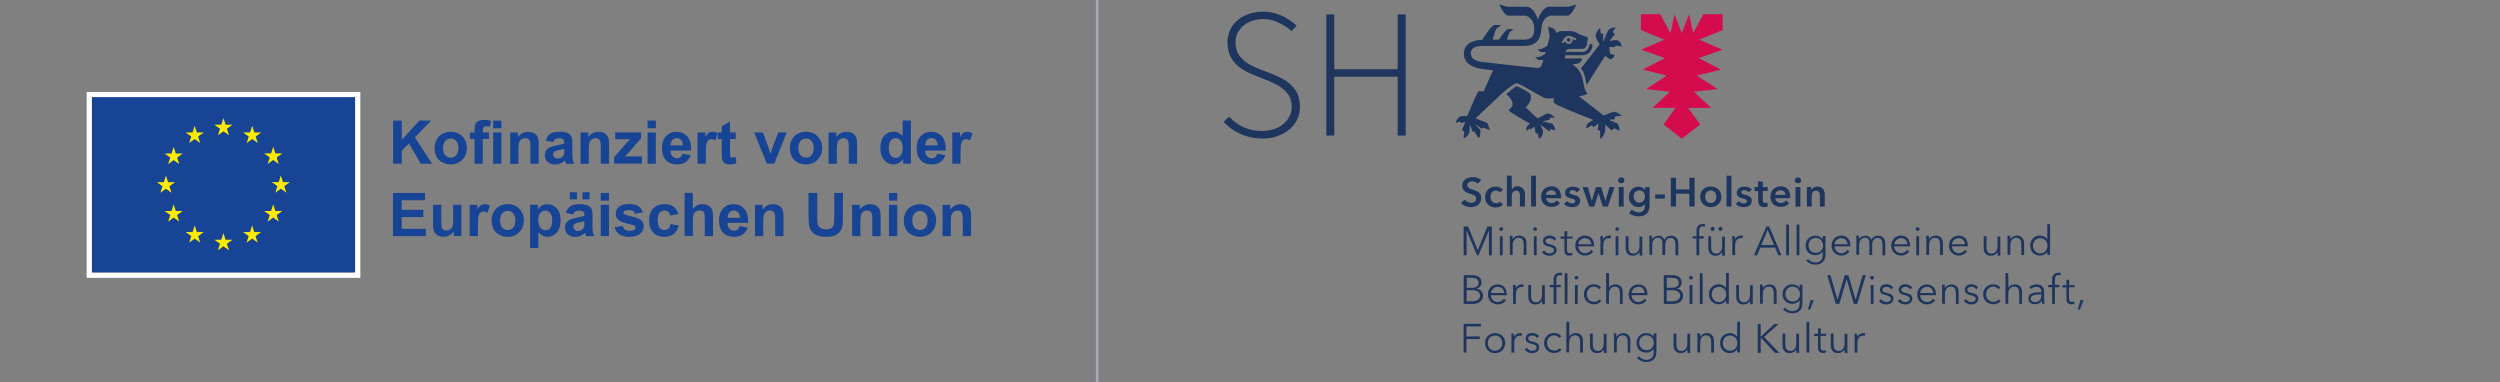 <?xml version="1.0" encoding="utf-8"?>
<!-- Generator: Adobe Illustrator 27.3.1, SVG Export Plug-In . SVG Version: 6.00 Build 0)  -->
<svg version="1.1" id="Ebene_2_00000122699846761348669080000010402815223952956347_"
	 xmlns="http://www.w3.org/2000/svg" xmlns:xlink="http://www.w3.org/1999/xlink" x="0px" y="0px" viewBox="0 0 499.44 76.41"
	 style="enable-background:new 0 0 499.44 76.41;" xml:space="preserve">
<rect x="0" y="0" width="499.44" height="76.41" fill="#808080" stroke="none"/>
<style type="text/css">
	.st0{fill:#FFFFFF;}
	.st1{fill:#174494;}
	.st2{fill:#FFEB00;}
	.st3{fill:none;stroke:#A5ADB6;stroke-width:0.5;stroke-miterlimit:10;}
	.st4{fill:#1E355E;}
	.st5{fill:#D40C4D;}
</style>
<g>
	<polygon class="st0" points="17.31,55.51 71.99,55.51 71.99,18.38 17.31,18.38 17.31,55.51 	"/>
	<polygon class="st1" points="18.36,54.45 70.94,54.45 70.94,19.4 18.36,19.4 18.36,54.45 	"/>
	<polyline class="st2" points="43.53,27.03 44.64,26.22 45.75,27.03 45.32,25.72 46.45,24.91 45.06,24.91 44.64,23.59 44.21,24.91 
		42.82,24.91 43.95,25.72 43.53,27.03 	"/>
	<polyline class="st2" points="37.78,28.57 38.89,27.77 40,28.57 39.58,27.27 40.71,26.46 39.32,26.46 38.89,25.13 38.47,26.46 
		37.08,26.46 38.21,27.27 37.78,28.57 	"/>
	<polyline class="st2" points="34.69,29.34 34.27,30.67 32.88,30.67 34.01,31.48 33.58,32.79 34.69,31.98 35.8,32.79 35.38,31.48 
		36.51,30.67 35.12,30.67 34.69,29.34 	"/>
	<polyline class="st2" points="33.15,37.71 34.26,38.52 33.84,37.21 34.97,36.4 33.58,36.4 33.15,35.07 32.73,36.4 31.34,36.4 
		32.47,37.21 32.04,38.52 33.15,37.71 	"/>
	<polyline class="st2" points="35.12,42.15 34.69,40.83 34.27,42.15 32.88,42.15 34.01,42.96 33.58,44.27 34.69,43.46 35.8,44.27 
		35.38,42.96 36.51,42.15 35.12,42.15 	"/>
	<polyline class="st2" points="39.33,46.36 38.9,45.04 38.48,46.36 37.09,46.36 38.21,47.17 37.79,48.48 38.9,47.67 40.01,48.48 
		39.59,47.17 40.72,46.36 39.33,46.36 	"/>
	<polyline class="st2" points="45.06,47.89 44.64,46.56 44.21,47.89 42.82,47.89 43.95,48.7 43.53,50.01 44.64,49.2 45.75,50.01 
		45.32,48.7 46.45,47.89 45.06,47.89 	"/>
	<polyline class="st2" points="50.8,46.36 50.37,45.04 49.95,46.36 48.56,46.36 49.68,47.17 49.26,48.48 50.37,47.67 51.48,48.48 
		51.06,47.17 52.18,46.36 50.8,46.36 	"/>
	<polyline class="st2" points="55.01,42.15 54.58,40.83 54.15,42.15 52.77,42.15 53.89,42.96 53.47,44.27 54.58,43.46 55.69,44.27 
		55.27,42.96 56.39,42.15 55.01,42.15 	"/>
	<polyline class="st2" points="57.92,36.38 56.53,36.38 56.1,35.06 55.68,36.39 54.29,36.38 55.42,37.19 55,38.5 56.1,37.69 
		57.21,38.5 56.79,37.19 57.92,36.38 	"/>
	<polyline class="st2" points="53.47,32.77 54.58,31.96 55.69,32.77 55.27,31.46 56.39,30.65 55.01,30.65 54.58,29.32 54.15,30.65 
		52.77,30.65 53.89,31.46 53.47,32.77 	"/>
	<polyline class="st2" points="50.39,25.13 49.96,26.46 48.57,26.46 49.7,27.27 49.28,28.58 50.39,27.77 51.5,28.58 51.08,27.27 
		52.2,26.46 50.81,26.46 50.39,25.13 	"/>
	<polygon class="st1" points="78.53,32.71 78.53,24.09 80.27,24.09 80.27,27.92 83.79,24.09 86.14,24.09 82.89,27.45 86.31,32.71 
		84.06,32.71 81.69,28.66 80.27,30.11 80.27,32.71 78.53,32.71 	"/>
	<path class="st1" d="M88.51,29.59c0,0.62,0.15,1.09,0.44,1.42c0.29,0.33,0.66,0.49,1.09,0.49c0.43,0,0.79-0.16,1.09-0.49
		c0.29-0.33,0.44-0.81,0.44-1.44c0-0.61-0.15-1.08-0.44-1.41c-0.29-0.33-0.65-0.49-1.09-0.49c-0.43,0-0.79,0.16-1.09,0.49
		C88.66,28.49,88.51,28.97,88.51,29.59L88.51,29.59z M86.82,29.5c0-0.55,0.14-1.08,0.41-1.59c0.27-0.51,0.65-0.91,1.15-1.18
		c0.5-0.27,1.05-0.41,1.66-0.41c0.95,0,1.72,0.31,2.32,0.92c0.6,0.61,0.91,1.39,0.91,2.33c0,0.95-0.31,1.73-0.92,2.35
		c-0.61,0.62-1.38,0.93-2.3,0.93c-0.57,0-1.12-0.13-1.64-0.39c-0.52-0.26-0.92-0.64-1.19-1.14C86.95,30.83,86.82,30.22,86.82,29.5
		L86.82,29.5z"/>
	<path class="st1" d="M98.52,32.71v-6.25h1.65v6.25H98.52L98.52,32.71z M98.52,25.62v-1.53h1.65v1.53H98.52L98.52,25.62z
		 M93.88,26.46h0.92v-0.47c0-0.53,0.06-0.92,0.17-1.18c0.11-0.26,0.32-0.47,0.62-0.63c0.3-0.16,0.68-0.24,1.14-0.24
		c0.47,0,0.93,0.07,1.38,0.21l-0.22,1.15c-0.26-0.06-0.52-0.09-0.76-0.09c-0.24,0-0.41,0.06-0.52,0.17
		c-0.1,0.11-0.16,0.33-0.16,0.64v0.44h1.24v1.3h-1.24v4.95H94.8v-4.95h-0.92V26.46L93.88,26.46z"/>
	<path class="st1" d="M107.61,32.71h-1.65v-3.19c0-0.67-0.04-1.11-0.11-1.31c-0.07-0.2-0.19-0.35-0.34-0.46
		c-0.16-0.11-0.35-0.16-0.57-0.16c-0.29,0-0.54,0.08-0.77,0.24c-0.23,0.16-0.38,0.37-0.47,0.62c-0.08,0.26-0.13,0.74-0.13,1.44v2.83
		h-1.65v-6.25h1.54v0.92c0.55-0.71,1.23-1.06,2.06-1.06c0.36,0,0.7,0.07,1,0.2c0.3,0.13,0.53,0.3,0.69,0.5
		c0.15,0.2,0.26,0.44,0.32,0.69c0.06,0.26,0.09,0.63,0.09,1.11V32.71L107.61,32.71z"/>
	<path class="st1" d="M112.73,29.71c-0.21,0.07-0.55,0.15-1.01,0.25c-0.46,0.1-0.76,0.19-0.9,0.29c-0.22,0.15-0.32,0.35-0.32,0.58
		c0,0.23,0.09,0.43,0.26,0.6c0.17,0.17,0.39,0.25,0.66,0.25c0.3,0,0.58-0.1,0.85-0.29c0.2-0.15,0.33-0.33,0.39-0.55
		c0.04-0.14,0.06-0.41,0.06-0.81V29.71L112.73,29.71z M110.52,28.37l-1.5-0.27c0.17-0.6,0.46-1.05,0.87-1.34
		c0.41-0.29,1.02-0.44,1.84-0.44c0.74,0,1.29,0.09,1.65,0.26c0.36,0.17,0.61,0.4,0.76,0.67c0.15,0.27,0.22,0.76,0.22,1.48
		l-0.02,1.93c0,0.55,0.03,0.95,0.08,1.22c0.05,0.26,0.15,0.54,0.3,0.84h-1.64c-0.04-0.11-0.1-0.27-0.16-0.49
		c-0.03-0.1-0.05-0.16-0.06-0.19c-0.28,0.27-0.58,0.48-0.91,0.62c-0.32,0.14-0.66,0.21-1.03,0.21c-0.64,0-1.15-0.17-1.52-0.52
		c-0.37-0.35-0.56-0.79-0.56-1.32c0-0.35,0.08-0.67,0.25-0.94c0.17-0.28,0.41-0.49,0.71-0.64c0.3-0.15,0.74-0.28,1.32-0.39
		c0.77-0.15,1.31-0.28,1.61-0.41v-0.16c0-0.32-0.08-0.54-0.24-0.68c-0.16-0.14-0.45-0.2-0.89-0.2c-0.29,0-0.52,0.06-0.69,0.17
		C110.75,27.88,110.62,28.08,110.52,28.37L110.52,28.37z"/>
	<path class="st1" d="M121.67,32.71h-1.65v-3.19c0-0.67-0.04-1.11-0.11-1.31c-0.07-0.2-0.19-0.35-0.34-0.46
		c-0.16-0.11-0.35-0.16-0.57-0.16c-0.29,0-0.54,0.08-0.77,0.24c-0.23,0.16-0.38,0.37-0.47,0.62c-0.08,0.26-0.13,0.74-0.13,1.44v2.83
		h-1.65v-6.25h1.54v0.92c0.55-0.71,1.23-1.06,2.06-1.06c0.36,0,0.7,0.07,1,0.2c0.3,0.13,0.53,0.3,0.69,0.5
		c0.15,0.2,0.26,0.44,0.32,0.69c0.06,0.26,0.09,0.63,0.09,1.11V32.71L121.67,32.71z"/>
	<path class="st1" d="M122.68,32.71v-1.29l2.34-2.69c0.38-0.44,0.67-0.75,0.85-0.94c-0.19,0.01-0.45,0.02-0.76,0.02l-2.21,0.01
		v-1.37h5.17v1.17l-2.39,2.75l-0.84,0.91c0.46-0.03,0.74-0.04,0.85-0.04h2.56v1.45H122.68L122.68,32.71z"/>
	<path class="st1" d="M129.37,32.71v-6.25h1.65v6.25H129.37L129.37,32.71z M129.37,25.62v-1.53h1.65v1.53H129.37L129.37,25.62z"/>
	<path class="st1" d="M136.43,29.05c-0.01-0.48-0.14-0.84-0.37-1.09c-0.24-0.25-0.52-0.37-0.86-0.37c-0.36,0-0.66,0.13-0.89,0.39
		c-0.24,0.26-0.35,0.62-0.35,1.07H136.43L136.43,29.05z M136.34,30.72l1.65,0.28c-0.21,0.6-0.55,1.06-1,1.38
		c-0.46,0.32-1.03,0.47-1.72,0.47c-1.09,0-1.89-0.36-2.41-1.06c-0.41-0.57-0.62-1.29-0.62-2.15c0-1.04,0.27-1.85,0.81-2.43
		c0.54-0.59,1.23-0.88,2.05-0.88c0.93,0,1.66,0.31,2.2,0.92c0.54,0.61,0.79,1.55,0.77,2.82h-4.14c0.01,0.49,0.15,0.87,0.4,1.14
		c0.26,0.27,0.57,0.41,0.95,0.41c0.26,0,0.48-0.07,0.65-0.21C136.11,31.27,136.25,31.04,136.34,30.72L136.34,30.72z"/>
	<path class="st1" d="M141,32.71h-1.65v-6.25h1.54v0.89c0.26-0.42,0.5-0.7,0.71-0.83c0.21-0.13,0.45-0.2,0.72-0.2
		c0.38,0,0.74,0.1,1.09,0.31l-0.51,1.44c-0.28-0.18-0.54-0.27-0.78-0.27c-0.23,0-0.43,0.06-0.59,0.19
		c-0.16,0.13-0.29,0.36-0.38,0.69c-0.09,0.33-0.14,1.03-0.14,2.09V32.71L141,32.71z"/>
	<path class="st1" d="M146.98,26.46v1.32h-1.13v2.52c0,0.51,0.01,0.81,0.03,0.89c0.02,0.08,0.07,0.15,0.15,0.21
		c0.08,0.06,0.17,0.08,0.28,0.08c0.15,0,0.37-0.05,0.66-0.16l0.14,1.28c-0.38,0.16-0.82,0.25-1.31,0.25c-0.3,0-0.57-0.05-0.81-0.15
		c-0.24-0.1-0.41-0.23-0.53-0.39c-0.11-0.16-0.19-0.37-0.23-0.64c-0.04-0.19-0.05-0.58-0.05-1.17v-2.72h-0.76v-1.32h0.76v-1.24
		l1.66-0.96v2.21H146.98L146.98,26.46z"/>
	<path class="st1" d="M153.19,32.71l-2.52-6.25h1.74l1.18,3.19l0.34,1.06c0.09-0.27,0.15-0.45,0.17-0.54
		c0.06-0.18,0.11-0.35,0.18-0.53l1.19-3.19h1.7l-2.48,6.25H153.19L153.19,32.71z"/>
	<path class="st1" d="M159.49,29.59c0,0.62,0.15,1.09,0.44,1.42c0.29,0.33,0.66,0.49,1.09,0.49c0.43,0,0.79-0.16,1.09-0.49
		c0.29-0.33,0.44-0.81,0.44-1.44c0-0.61-0.15-1.08-0.44-1.41c-0.29-0.33-0.65-0.49-1.09-0.49c-0.43,0-0.79,0.16-1.09,0.49
		C159.63,28.49,159.49,28.97,159.49,29.59L159.49,29.59z M157.79,29.5c0-0.55,0.14-1.08,0.41-1.59c0.27-0.51,0.65-0.91,1.15-1.18
		c0.5-0.27,1.05-0.41,1.66-0.41c0.95,0,1.72,0.31,2.32,0.92c0.6,0.61,0.91,1.39,0.91,2.33c0,0.95-0.31,1.73-0.92,2.35
		c-0.61,0.62-1.38,0.93-2.3,0.93c-0.57,0-1.12-0.13-1.64-0.39c-0.52-0.26-0.92-0.64-1.19-1.14
		C157.93,30.83,157.79,30.22,157.79,29.5L157.79,29.5z"/>
	<path class="st1" d="M171.22,32.71h-1.65v-3.19c0-0.67-0.04-1.11-0.11-1.31c-0.07-0.2-0.19-0.35-0.34-0.46
		c-0.16-0.11-0.35-0.16-0.57-0.16c-0.29,0-0.54,0.08-0.77,0.24c-0.23,0.16-0.38,0.37-0.47,0.62c-0.08,0.26-0.13,0.74-0.13,1.44v2.83
		h-1.65v-6.25h1.54v0.92c0.55-0.71,1.23-1.06,2.06-1.06c0.36,0,0.7,0.07,1,0.2c0.3,0.13,0.53,0.3,0.69,0.5
		c0.15,0.2,0.26,0.44,0.32,0.69c0.06,0.26,0.09,0.63,0.09,1.11V32.71L171.22,32.71z"/>
	<path class="st1" d="M177.56,29.45c0,0.67,0.09,1.15,0.28,1.45c0.27,0.43,0.64,0.65,1.12,0.65c0.38,0,0.7-0.16,0.97-0.49
		c0.27-0.32,0.4-0.81,0.4-1.45c0-0.72-0.13-1.23-0.39-1.55c-0.26-0.32-0.59-0.47-0.99-0.47c-0.39,0-0.72,0.16-0.99,0.47
		C177.69,28.37,177.56,28.83,177.56,29.45L177.56,29.45z M181.97,32.71h-1.54v-0.92c-0.26,0.36-0.56,0.62-0.9,0.8
		c-0.35,0.17-0.7,0.26-1.05,0.26c-0.72,0-1.33-0.29-1.84-0.87c-0.51-0.58-0.77-1.39-0.77-2.42c0-1.06,0.25-1.86,0.75-2.42
		c0.5-0.55,1.13-0.83,1.89-0.83c0.7,0,1.3,0.29,1.81,0.87v-3.11h1.65V32.71L181.97,32.71z"/>
	<path class="st1" d="M187.32,29.05c-0.01-0.48-0.14-0.84-0.37-1.09c-0.24-0.25-0.52-0.37-0.86-0.37c-0.36,0-0.66,0.13-0.89,0.39
		c-0.24,0.26-0.35,0.62-0.35,1.07H187.32L187.32,29.05z M187.22,30.72l1.65,0.28c-0.21,0.6-0.55,1.06-1,1.38
		c-0.46,0.32-1.03,0.47-1.72,0.47c-1.09,0-1.89-0.36-2.41-1.06c-0.41-0.57-0.62-1.29-0.62-2.15c0-1.04,0.27-1.85,0.81-2.43
		c0.54-0.59,1.23-0.88,2.05-0.88c0.93,0,1.66,0.31,2.2,0.92c0.54,0.61,0.79,1.55,0.77,2.82h-4.14c0.01,0.49,0.15,0.87,0.4,1.14
		c0.26,0.27,0.57,0.41,0.95,0.41c0.26,0,0.48-0.07,0.65-0.21C187,31.27,187.13,31.04,187.22,30.72L187.22,30.72z"/>
	<path class="st1" d="M191.89,32.71h-1.65v-6.25h1.54v0.89c0.26-0.42,0.5-0.7,0.71-0.83c0.21-0.13,0.45-0.2,0.71-0.2
		c0.38,0,0.74,0.1,1.09,0.31l-0.51,1.44c-0.28-0.18-0.54-0.27-0.78-0.27c-0.23,0-0.43,0.06-0.59,0.19
		c-0.16,0.13-0.29,0.36-0.38,0.69c-0.09,0.33-0.14,1.03-0.14,2.09V32.71L191.89,32.71z"/>
	<polygon class="st1" points="78.51,47.17 78.51,38.55 84.91,38.55 84.91,40.01 80.25,40.01 80.25,41.92 84.58,41.92 84.58,43.37 
		80.25,43.37 80.25,45.72 85.07,45.72 85.07,47.17 78.51,47.17 	"/>
	<path class="st1" d="M90.65,47.17v-0.94c-0.23,0.33-0.53,0.6-0.9,0.79c-0.37,0.19-0.76,0.29-1.17,0.29c-0.42,0-0.8-0.09-1.13-0.28
		c-0.33-0.18-0.57-0.44-0.72-0.78c-0.15-0.33-0.22-0.79-0.22-1.38v-3.95h1.65v2.87c0,0.88,0.03,1.42,0.09,1.62
		c0.06,0.2,0.17,0.36,0.33,0.47c0.16,0.12,0.36,0.17,0.61,0.17c0.28,0,0.54-0.08,0.76-0.23c0.22-0.15,0.38-0.35,0.46-0.58
		c0.08-0.23,0.12-0.79,0.12-1.69v-2.64h1.65v6.25H90.65L90.65,47.17z"/>
	<path class="st1" d="M95.48,47.17h-1.65v-6.25h1.54v0.89c0.26-0.42,0.5-0.7,0.71-0.83c0.21-0.13,0.45-0.2,0.71-0.2
		c0.38,0,0.74,0.1,1.09,0.31l-0.51,1.44c-0.28-0.18-0.54-0.27-0.78-0.27c-0.23,0-0.43,0.06-0.59,0.19
		c-0.16,0.13-0.29,0.36-0.38,0.69c-0.09,0.33-0.14,1.03-0.14,2.09V47.17L95.48,47.17z"/>
	<path class="st1" d="M99.9,44.05c0,0.62,0.15,1.09,0.44,1.42c0.29,0.33,0.66,0.49,1.09,0.49c0.43,0,0.79-0.16,1.09-0.49
		c0.29-0.33,0.44-0.81,0.44-1.44c0-0.61-0.15-1.08-0.44-1.41c-0.29-0.33-0.65-0.49-1.09-0.49c-0.43,0-0.79,0.16-1.09,0.49
		C100.05,42.95,99.9,43.43,99.9,44.05L99.9,44.05z M98.2,43.96c0-0.55,0.14-1.08,0.41-1.59c0.27-0.51,0.65-0.91,1.15-1.18
		c0.5-0.27,1.05-0.41,1.66-0.41c0.95,0,1.72,0.31,2.32,0.92c0.6,0.61,0.91,1.39,0.91,2.33c0,0.95-0.31,1.73-0.92,2.35
		c-0.61,0.62-1.38,0.93-2.3,0.93c-0.57,0-1.12-0.13-1.64-0.39c-0.52-0.26-0.92-0.64-1.19-1.14C98.34,45.29,98.2,44.68,98.2,43.96
		L98.2,43.96z"/>
	<path class="st1" d="M107.54,43.94c0,0.7,0.14,1.22,0.42,1.56c0.28,0.34,0.62,0.5,1.02,0.5c0.38,0,0.7-0.15,0.96-0.46
		c0.25-0.31,0.38-0.81,0.38-1.52c0-0.66-0.13-1.14-0.39-1.46c-0.26-0.32-0.59-0.48-0.98-0.48c-0.4,0-0.74,0.16-1.01,0.47
		C107.67,42.87,107.54,43.33,107.54,43.94L107.54,43.94z M105.9,40.92h1.54v0.92c0.2-0.31,0.47-0.57,0.81-0.76
		c0.34-0.2,0.72-0.29,1.14-0.29c0.73,0,1.34,0.28,1.85,0.85c0.51,0.57,0.76,1.36,0.76,2.38c0,1.04-0.26,1.85-0.77,2.43
		c-0.51,0.58-1.13,0.87-1.85,0.87c-0.35,0-0.66-0.07-0.94-0.21c-0.28-0.14-0.58-0.37-0.89-0.71v3.15h-1.65V40.92L105.9,40.92z"/>
	<path class="st1" d="M116.36,39.82V38.4h1.42v1.42H116.36L116.36,39.82z M116.76,44.17c-0.21,0.07-0.55,0.15-1.01,0.25
		c-0.46,0.1-0.76,0.19-0.9,0.29c-0.22,0.15-0.32,0.35-0.32,0.58c0,0.23,0.09,0.43,0.26,0.6c0.17,0.17,0.39,0.25,0.66,0.25
		c0.3,0,0.58-0.1,0.85-0.29c0.2-0.15,0.33-0.33,0.39-0.55c0.04-0.14,0.06-0.41,0.06-0.81V44.17L116.76,44.17z M113.83,39.82V38.4
		h1.42v1.42H113.83L113.83,39.82z M114.54,42.83l-1.5-0.27c0.17-0.6,0.46-1.05,0.87-1.34c0.41-0.29,1.02-0.44,1.84-0.44
		c0.74,0,1.29,0.09,1.65,0.26c0.36,0.17,0.61,0.4,0.76,0.67c0.15,0.27,0.22,0.76,0.22,1.48l-0.02,1.93c0,0.55,0.03,0.95,0.08,1.22
		c0.05,0.26,0.15,0.54,0.3,0.84h-1.64c-0.04-0.11-0.1-0.27-0.16-0.49c-0.03-0.1-0.05-0.16-0.06-0.19c-0.28,0.27-0.58,0.48-0.91,0.62
		c-0.32,0.14-0.66,0.21-1.03,0.21c-0.64,0-1.15-0.17-1.52-0.52c-0.37-0.35-0.56-0.79-0.56-1.32c0-0.35,0.08-0.67,0.25-0.94
		c0.17-0.28,0.41-0.49,0.71-0.64c0.3-0.15,0.74-0.28,1.32-0.39c0.77-0.14,1.31-0.28,1.61-0.41v-0.16c0-0.32-0.08-0.54-0.24-0.68
		c-0.16-0.14-0.45-0.2-0.89-0.2c-0.29,0-0.52,0.06-0.69,0.17C114.78,42.34,114.65,42.54,114.54,42.83L114.54,42.83z"/>
	<path class="st1" d="M120.01,47.17v-6.25h1.65v6.25H120.01L120.01,47.17z M120.01,40.08v-1.53h1.65v1.53H120.01L120.01,40.08z"/>
	<path class="st1" d="M122.78,45.39l1.66-0.25c0.07,0.32,0.21,0.57,0.43,0.73c0.22,0.17,0.52,0.25,0.91,0.25
		c0.43,0,0.75-0.08,0.96-0.24c0.15-0.11,0.22-0.26,0.22-0.44c0-0.13-0.04-0.23-0.12-0.31c-0.08-0.08-0.27-0.15-0.55-0.22
		c-1.33-0.29-2.18-0.56-2.54-0.81c-0.49-0.34-0.74-0.81-0.74-1.41c0-0.54,0.21-1,0.64-1.37c0.43-0.37,1.09-0.55,1.99-0.55
		c0.86,0,1.49,0.14,1.91,0.42c0.42,0.28,0.7,0.69,0.86,1.24l-1.56,0.29c-0.07-0.24-0.19-0.43-0.38-0.56
		c-0.19-0.13-0.45-0.19-0.8-0.19c-0.44,0-0.75,0.06-0.94,0.18c-0.13,0.09-0.19,0.2-0.19,0.34c0,0.12,0.05,0.22,0.16,0.3
		c0.15,0.11,0.66,0.26,1.54,0.46c0.88,0.2,1.5,0.45,1.84,0.74c0.35,0.29,0.52,0.7,0.52,1.23c0,0.57-0.24,1.06-0.72,1.48
		c-0.48,0.41-1.19,0.62-2.12,0.62c-0.85,0-1.53-0.17-2.02-0.52C123.25,46.45,122.93,45.98,122.78,45.39L122.78,45.39z"/>
	<path class="st1" d="M135.51,42.77l-1.63,0.29c-0.06-0.33-0.18-0.57-0.37-0.74c-0.19-0.16-0.45-0.25-0.76-0.25
		c-0.41,0-0.74,0.14-0.99,0.43c-0.25,0.28-0.37,0.76-0.37,1.43c0,0.74,0.12,1.26,0.37,1.57c0.25,0.31,0.58,0.46,1,0.46
		c0.31,0,0.57-0.09,0.77-0.27c0.2-0.18,0.34-0.49,0.42-0.92l1.62,0.28c-0.17,0.75-0.49,1.31-0.97,1.69
		c-0.48,0.38-1.12,0.57-1.92,0.57c-0.91,0-1.64-0.29-2.19-0.87c-0.54-0.58-0.81-1.37-0.81-2.39c0-1.03,0.27-1.83,0.82-2.41
		c0.55-0.57,1.28-0.86,2.21-0.86c0.76,0,1.37,0.16,1.82,0.49C134.99,41.6,135.31,42.1,135.51,42.77L135.51,42.77z"/>
	<path class="st1" d="M138.41,38.55v3.17c0.53-0.62,1.17-0.94,1.91-0.94c0.38,0,0.72,0.07,1.03,0.21c0.31,0.14,0.54,0.32,0.69,0.54
		c0.15,0.22,0.26,0.46,0.32,0.73c0.06,0.27,0.09,0.68,0.09,1.24v3.67h-1.65v-3.3c0-0.66-0.03-1.07-0.09-1.25
		c-0.06-0.18-0.17-0.32-0.33-0.42c-0.16-0.1-0.36-0.16-0.6-0.16c-0.27,0-0.52,0.07-0.74,0.2c-0.22,0.13-0.37,0.33-0.47,0.6
		c-0.1,0.27-0.15,0.67-0.15,1.19v3.13h-1.65v-8.63H138.41L138.41,38.55z"/>
	<path class="st1" d="M147.84,43.51c-0.01-0.48-0.14-0.84-0.37-1.09c-0.24-0.25-0.52-0.37-0.86-0.37c-0.36,0-0.66,0.13-0.89,0.39
		c-0.24,0.26-0.35,0.62-0.35,1.07H147.84L147.84,43.51z M147.74,45.18l1.65,0.28c-0.21,0.6-0.55,1.06-1,1.38
		c-0.46,0.32-1.03,0.47-1.72,0.47c-1.09,0-1.89-0.36-2.41-1.06c-0.41-0.57-0.62-1.29-0.62-2.15c0-1.04,0.27-1.85,0.81-2.43
		c0.54-0.59,1.23-0.88,2.05-0.88c0.93,0,1.66,0.31,2.2,0.92c0.54,0.61,0.79,1.55,0.77,2.82h-4.14c0.01,0.49,0.15,0.87,0.4,1.14
		s0.57,0.41,0.95,0.41c0.26,0,0.48-0.07,0.65-0.21C147.52,45.73,147.65,45.5,147.74,45.18L147.74,45.18z"/>
	<path class="st1" d="M156.51,47.17h-1.65v-3.19c0-0.67-0.04-1.11-0.11-1.31c-0.07-0.2-0.19-0.35-0.34-0.46
		c-0.16-0.11-0.35-0.16-0.57-0.16c-0.29,0-0.54,0.08-0.77,0.24c-0.23,0.16-0.38,0.37-0.47,0.62c-0.08,0.26-0.13,0.74-0.13,1.44v2.83
		h-1.65v-6.25h1.54v0.92c0.55-0.71,1.23-1.06,2.06-1.06c0.36,0,0.7,0.07,1,0.2c0.3,0.13,0.53,0.3,0.69,0.5
		c0.15,0.2,0.26,0.44,0.32,0.69c0.06,0.26,0.09,0.63,0.09,1.11V47.17L156.51,47.17z"/>
	<path class="st1" d="M161.53,38.55h1.74v4.67c0,0.74,0.02,1.22,0.06,1.44c0.07,0.35,0.25,0.64,0.53,0.85
		c0.28,0.21,0.66,0.32,1.15,0.32c0.49,0,0.87-0.1,1.12-0.3c0.25-0.2,0.4-0.45,0.45-0.74c0.05-0.29,0.08-0.78,0.08-1.47v-4.77h1.74
		v4.53c0,1.04-0.05,1.77-0.14,2.19c-0.09,0.43-0.27,0.79-0.52,1.08c-0.25,0.29-0.59,0.53-1.02,0.7c-0.42,0.17-0.98,0.26-1.66,0.26
		c-0.82,0-1.45-0.1-1.87-0.29c-0.43-0.19-0.76-0.44-1.01-0.74c-0.25-0.3-0.41-0.62-0.49-0.96c-0.11-0.49-0.17-1.22-0.17-2.19V38.55
		L161.53,38.55z"/>
	<path class="st1" d="M175.92,47.17h-1.65v-3.19c0-0.67-0.04-1.11-0.11-1.31c-0.07-0.2-0.19-0.35-0.34-0.46
		c-0.16-0.11-0.35-0.16-0.57-0.16c-0.29,0-0.54,0.08-0.77,0.24c-0.23,0.16-0.38,0.37-0.47,0.62c-0.08,0.26-0.13,0.74-0.13,1.44v2.83
		h-1.65v-6.25h1.54v0.92c0.55-0.71,1.23-1.06,2.06-1.06c0.36,0,0.7,0.07,1,0.2c0.3,0.13,0.53,0.3,0.69,0.5
		c0.15,0.2,0.26,0.44,0.32,0.69c0.06,0.26,0.09,0.63,0.09,1.11V47.17L175.92,47.17z"/>
	<path class="st1" d="M177.6,47.17v-6.25h1.65v6.25H177.6L177.6,47.17z M177.6,40.08v-1.53h1.65v1.53H177.6L177.6,40.08z"/>
	<path class="st1" d="M182.26,44.05c0,0.62,0.15,1.09,0.44,1.42c0.29,0.33,0.66,0.49,1.09,0.49s0.79-0.16,1.09-0.49
		c0.29-0.33,0.44-0.81,0.44-1.44c0-0.61-0.15-1.08-0.44-1.41c-0.29-0.33-0.65-0.49-1.09-0.49s-0.79,0.16-1.09,0.49
		C182.4,42.95,182.26,43.43,182.26,44.05L182.26,44.05z M180.56,43.96c0-0.55,0.14-1.08,0.41-1.59c0.27-0.51,0.65-0.91,1.15-1.18
		c0.5-0.27,1.05-0.41,1.66-0.41c0.95,0,1.72,0.31,2.32,0.92c0.6,0.61,0.91,1.39,0.91,2.33c0,0.95-0.3,1.73-0.92,2.35
		c-0.61,0.62-1.38,0.93-2.3,0.93c-0.57,0-1.12-0.13-1.64-0.39c-0.52-0.26-0.92-0.64-1.19-1.14
		C180.7,45.29,180.56,44.68,180.56,43.96L180.56,43.96z"/>
	<path class="st1" d="M193.99,47.17h-1.65v-3.19c0-0.67-0.04-1.11-0.11-1.31c-0.07-0.2-0.19-0.35-0.34-0.46
		c-0.16-0.11-0.35-0.16-0.57-0.16c-0.29,0-0.54,0.08-0.77,0.24c-0.23,0.16-0.38,0.37-0.47,0.62c-0.08,0.26-0.13,0.74-0.13,1.44v2.83
		h-1.65v-6.25h1.54v0.92c0.55-0.71,1.23-1.06,2.06-1.06c0.36,0,0.7,0.07,1,0.2c0.3,0.13,0.53,0.3,0.69,0.5
		c0.15,0.2,0.26,0.44,0.32,0.69c0.06,0.26,0.09,0.63,0.09,1.11V47.17L193.99,47.17z"/>
</g>
<line class="st3" x1="219.18" y1="0" x2="219.18" y2="76.41"/>
<g id="Logo">
	<g id="Text">
		<g id="Schleswig-Holstein">
			<path class="st4" d="M295.18,36.7c-0.22-0.3-0.63-0.48-1.04-0.48c-0.48,0-1,0.22-1,0.78c0,0.52,0.45,0.67,1.11,0.89
				c0.74,0.22,1.67,0.56,1.67,1.67c0,1.22-0.97,1.82-2.08,1.82c-0.74,0-1.52-0.3-1.97-0.82l0.74-0.67c0.3,0.37,0.82,0.63,1.26,0.63
				c0.48,0,1.04-0.22,1.04-0.85c0-0.59-0.59-0.78-1.34-1c-0.71-0.22-1.45-0.56-1.45-1.63c0-1.15,1.08-1.67,2.12-1.67
				c0.59,0,1.22,0.19,1.67,0.63L295.18,36.7z"/>
			<path class="st4" d="M299.64,38.44c-0.15-0.22-0.48-0.37-0.82-0.37c-0.71,0-1.08,0.63-1.08,1.26c0,0.6,0.37,1.26,1.11,1.26
				c0.3,0,0.63-0.11,0.82-0.33l0.59,0.63c-0.33,0.33-0.85,0.56-1.45,0.56c-1.15,0-2.12-0.78-2.12-2.08c0-1.26,0.93-2.08,2.08-2.08
				c0.56,0,1.15,0.22,1.49,0.59L299.64,38.44z"/>
			<path class="st4" d="M304.65,38.81v2.45h-1v-2.15c0-0.45-0.11-1.04-0.71-1.04c-0.63,0-0.93,0.52-0.93,1.04v2.12h-0.97V35.1h0.97
				v2.78l0,0c0.15-0.33,0.59-0.67,1.15-0.67C304.21,37.26,304.65,38.03,304.65,38.81z"/>
			<path class="st4" d="M305.88,35.1h0.97v6.16h-0.97V35.1z"/>
			<path class="st4" d="M311.82,39.59h-2.97c0.04,0.56,0.56,0.97,1.11,0.97c0.48,0,0.82-0.19,1.04-0.52l0.63,0.52
				c-0.37,0.52-0.93,0.78-1.67,0.78c-1.19,0-2.08-0.78-2.08-2.04c0-1.26,0.89-2.08,2.08-2.08c1.08,0,1.89,0.71,1.89,2.12
				C311.85,39.44,311.85,39.52,311.82,39.59z M310.85,38.93c0-0.52-0.3-0.93-0.93-0.93c-0.59,0-1.04,0.41-1.08,0.93H310.85z"/>
			<path class="st4" d="M315.04,38.41c-0.19-0.22-0.48-0.41-0.85-0.41c-0.3,0-0.63,0.11-0.63,0.41c0,0.3,0.3,0.37,0.85,0.52
				c0.59,0.15,1.26,0.41,1.26,1.15c0,0.97-0.78,1.3-1.63,1.3c-0.59,0-1.22-0.22-1.6-0.63l0.63-0.59c0.22,0.26,0.59,0.48,1,0.48
				c0.3,0,0.63-0.11,0.63-0.45c0-0.33-0.3-0.41-0.89-0.56c-0.59-0.15-1.15-0.37-1.15-1.11c0-0.85,0.78-1.23,1.56-1.23
				c0.56,0,1.15,0.19,1.45,0.59L315.04,38.41z"/>
			<path class="st4" d="M316.16,37.37h1.04l0.82,2.78l0,0l0.82-2.78h1.04l0.85,2.78l0,0l0.82-2.78h1l-1.34,3.9h-1l-0.89-2.71l0,0
				l-0.82,2.71h-1L316.16,37.37z"/>
			<path class="st4" d="M323.88,35.44c0.37,0,0.63,0.26,0.63,0.59c0,0.33-0.26,0.59-0.63,0.59s-0.63-0.26-0.63-0.59
				C323.25,35.73,323.51,35.44,323.88,35.44z M323.4,37.37h0.97v3.9h-0.97V37.37z"/>
			<path class="st4" d="M329.56,37.37v3.56c0,1.41-0.67,2.3-2.19,2.3c-0.63,0-1.41-0.22-1.93-0.63l0.56-0.74
				c0.37,0.37,0.89,0.56,1.37,0.56c0.93,0,1.23-0.56,1.23-1.34v-0.3l0,0c-0.3,0.37-0.74,0.59-1.26,0.59c-1.15,0-1.93-0.93-1.93-2.04
				c0-1.11,0.74-2.04,1.89-2.04c0.56,0,1.04,0.22,1.34,0.71l0,0V37.4h0.93L329.56,37.37L329.56,37.37z M326.37,39.26
				c0,0.63,0.41,1.23,1.11,1.23c0.71,0,1.15-0.59,1.15-1.23c0-0.67-0.45-1.22-1.15-1.22C326.78,38.03,326.37,38.59,326.37,39.26z"/>
			<path class="st4" d="M332.6,39.67h-1.93v-0.82h1.93V39.67z"/>
			<path class="st4" d="M333.79,35.51h1.04v2.34h2.67v-2.34h1.04v5.75h-1.04V38.7h-2.67v2.56h-1.04V35.51z"/>
			<path class="st4" d="M341.77,37.26c1.19,0,2.12,0.82,2.12,2.04s-0.93,2.08-2.12,2.08c-1.19,0-2.12-0.85-2.12-2.08
				S340.58,37.26,341.77,37.26z M341.77,40.56c0.78,0,1.11-0.67,1.11-1.26s-0.37-1.26-1.11-1.26c-0.74,0-1.11,0.63-1.11,1.26
				C340.62,39.89,340.99,40.56,341.77,40.56z"/>
			<path class="st4" d="M344.93,35.1h0.97v6.16h-0.97V35.1z"/>
			<path class="st4" d="M349.34,38.41c-0.19-0.22-0.48-0.41-0.85-0.41c-0.3,0-0.63,0.11-0.63,0.41c0,0.3,0.3,0.37,0.85,0.52
				c0.59,0.15,1.26,0.41,1.26,1.15c0,0.97-0.78,1.3-1.63,1.3c-0.59,0-1.22-0.22-1.6-0.63l0.63-0.59c0.22,0.26,0.59,0.48,1,0.48
				c0.3,0,0.63-0.11,0.63-0.45c0-0.33-0.3-0.41-0.89-0.56c-0.59-0.15-1.15-0.37-1.15-1.11c0-0.85,0.78-1.23,1.56-1.23
				c0.56,0,1.15,0.19,1.45,0.59L349.34,38.41z"/>
			<path class="st4" d="M350.53,38.15v-0.78h0.67v-1.11h0.97v1.11h0.97v0.78h-0.97v1.82c0,0.33,0.07,0.59,0.52,0.59
				c0.15,0,0.3-0.04,0.41-0.07l0.04,0.78c-0.19,0.07-0.45,0.11-0.63,0.11c-1.04,0-1.26-0.63-1.26-1.37v-1.82h-0.71V38.15
				L350.53,38.15z"/>
			<path class="st4" d="M357.62,39.59h-2.97c0.04,0.56,0.56,0.97,1.11,0.97c0.48,0,0.82-0.19,1.04-0.52l0.63,0.52
				c-0.37,0.52-0.93,0.78-1.67,0.78c-1.19,0-2.08-0.78-2.08-2.04c0-1.26,0.89-2.08,2.08-2.08c1.08,0,1.89,0.71,1.89,2.12
				C357.66,39.44,357.66,39.52,357.62,39.59z M356.66,38.93c0-0.52-0.3-0.93-0.93-0.93c-0.59,0-1.04,0.41-1.08,0.93H356.66z"/>
			<path class="st4" d="M359.18,35.44c0.37,0,0.63,0.26,0.63,0.59c0,0.33-0.26,0.59-0.63,0.59s-0.63-0.26-0.63-0.59
				C358.55,35.73,358.81,35.44,359.18,35.44z M358.7,37.37h0.97v3.9h-0.97V37.37z"/>
			<path class="st4" d="M360.93,37.37h0.93V38l0,0c0.19-0.37,0.63-0.74,1.23-0.74c1,0,1.45,0.78,1.45,1.56v2.45h-0.97v-2.15
				c0-0.45-0.11-1.04-0.74-1.04c-0.63,0-0.89,0.52-0.89,1.04v2.15h-0.97v-3.9L360.93,37.37L360.93,37.37z"/>
		</g>
		<g>
			<path class="st4" d="M292.99,70.44h-0.59v-5.75h3.45v0.52h-2.9v2h2.67v0.52h-2.67v2.71L292.99,70.44L292.99,70.44z"/>
			<path class="st4" d="M298.67,70.55c-1.19,0-2-0.85-2-2c0-1.15,0.85-2,2-2c1.19,0,2.04,0.85,2.04,2
				C300.68,69.7,299.86,70.55,298.67,70.55z M298.67,67.03c-0.89,0-1.45,0.67-1.45,1.52c0,0.85,0.56,1.52,1.45,1.52
				s1.45-0.67,1.45-1.52C300.12,67.69,299.57,67.03,298.67,67.03z"/>
			<path class="st4" d="M301.9,66.66h0.52c0,0.19,0.04,0.48,0.04,0.63l0,0c0.22-0.44,0.67-0.74,1.23-0.74c0.15,0,0.26,0,0.37,0.04
				l-0.07,0.52c-0.07-0.04-0.26-0.04-0.37-0.04c-0.59,0-1.11,0.41-1.11,1.45v1.93h-0.56v-2.97
				C301.94,67.29,301.94,66.91,301.9,66.66z"/>
			<path class="st4" d="M307.06,67.55c-0.15-0.33-0.52-0.52-0.93-0.52c-0.41,0-0.82,0.19-0.82,0.59c0,0.37,0.3,0.52,0.89,0.63
				c0.89,0.18,1.3,0.52,1.3,1.11c0,0.85-0.74,1.19-1.41,1.19c-0.59,0-1.15-0.22-1.49-0.74l0.45-0.33c0.19,0.33,0.59,0.59,1.04,0.59
				c0.48,0,0.89-0.19,0.89-0.67c0-0.41-0.41-0.56-1.11-0.74c-0.45-0.11-1.08-0.3-1.08-1.04c0-0.78,0.67-1.11,1.34-1.11
				c0.52,0,1.08,0.26,1.34,0.67L307.06,67.55z"/>
			<path class="st4" d="M311.48,67.51c-0.19-0.3-0.56-0.52-0.97-0.52c-0.89,0-1.45,0.67-1.45,1.52c0,0.85,0.56,1.52,1.45,1.52
				c0.48,0,0.82-0.19,1.04-0.48l0.41,0.3c-0.33,0.41-0.78,0.67-1.45,0.67c-1.22,0-2.04-0.85-2.04-2c0-1.15,0.82-2,2.04-2
				c0.52,0,1.08,0.22,1.41,0.67L311.48,67.51z"/>
			<path class="st4" d="M313.52,67.25c0.19-0.45,0.74-0.71,1.26-0.71c0.97,0,1.45,0.63,1.45,1.56v2.34h-0.56v-2.12
				c0-0.78-0.22-1.34-1.04-1.34c-0.59,0-1.15,0.48-1.15,1.49v1.93h-0.56v-6.13h0.56L313.52,67.25L313.52,67.25z"/>
			<path class="st4" d="M320.43,70.44c0-0.19-0.04-0.48-0.04-0.63l0,0c-0.22,0.44-0.78,0.74-1.3,0.74c-0.97,0-1.45-0.63-1.45-1.56
				v-2.34h0.56v2.12c0,0.78,0.22,1.34,1.04,1.34c0.59,0,1.15-0.48,1.15-1.49v-1.93h0.56v2.97c0,0.19,0,0.59,0.04,0.85h-0.56V70.44
				L320.43,70.44z"/>
			<path class="st4" d="M322.91,66.66c0,0.19,0.04,0.48,0.04,0.63l0,0c0.22-0.44,0.78-0.74,1.3-0.74c0.97,0,1.45,0.63,1.45,1.56
				v2.34h-0.52v-2.12c0-0.78-0.22-1.34-1.04-1.34c-0.59,0-1.15,0.48-1.15,1.49v1.93h-0.56v-2.97c0-0.19,0-0.59-0.04-0.85h0.52
				L322.91,66.66L322.91,66.66z"/>
			<path class="st4" d="M327.41,71.18c0.3,0.37,0.89,0.71,1.45,0.71c1.08,0,1.49-0.67,1.49-1.49V69.7l0,0
				c-0.3,0.48-0.89,0.74-1.45,0.74c-1.19,0-1.97-0.82-1.97-1.93c0-1.08,0.78-1.97,1.97-1.97c0.56,0,1.15,0.26,1.45,0.74l0,0v-0.67
				h0.56v3.75c0,0.82-0.37,1.97-2.04,1.97c-0.71,0-1.37-0.3-1.82-0.78L327.41,71.18z M328.93,69.96c0.85,0,1.45-0.59,1.45-1.49
				c0-0.78-0.59-1.49-1.45-1.49c-0.93,0-1.45,0.71-1.45,1.49C327.48,69.25,328.04,69.96,328.93,69.96z"/>
			<path class="st4" d="M337.13,70.44c0-0.19-0.04-0.48-0.04-0.63l0,0c-0.22,0.44-0.78,0.74-1.3,0.74c-0.97,0-1.45-0.63-1.45-1.56
				v-2.34h0.56v2.12c0,0.78,0.22,1.34,1.04,1.34c0.59,0,1.15-0.48,1.15-1.49v-1.93h0.56v2.97c0,0.19,0,0.59,0.04,0.85h-0.56V70.44z"
				/>
			<path class="st4" d="M339.62,66.66c0,0.19,0.04,0.48,0.04,0.63l0,0c0.22-0.44,0.78-0.74,1.3-0.74c0.97,0,1.45,0.63,1.45,1.56
				v2.34h-0.56v-2.12c0-0.78-0.22-1.34-1.04-1.34c-0.59,0-1.15,0.48-1.15,1.49v1.93h-0.56v-2.97c0-0.19,0-0.59-0.04-0.85h0.56V66.66
				L339.62,66.66z"/>
			<path class="st4" d="M345.6,70.55c-1.19,0-1.97-0.89-1.97-2c0-1.11,0.78-2,1.97-2c0.56,0,1.11,0.26,1.45,0.74l0,0v-3.01h0.56
				v6.13h-0.56v-0.63l0,0C346.71,70.29,346.12,70.55,345.6,70.55z M345.63,70.07c0.85,0,1.45-0.67,1.45-1.52
				c0-0.85-0.59-1.52-1.45-1.52c-0.93,0-1.45,0.7-1.45,1.52C344.22,69.4,344.71,70.07,345.63,70.07z"/>
			<path class="st4" d="M351.72,67.29L351.72,67.29l2.75-2.56h0.85l-2.9,2.6l3.04,3.16h-0.85l-2.86-3.04l0,0v3.04h-0.59v-5.75h0.59
				v2.56L351.72,67.29L351.72,67.29z"/>
			<path class="st4" d="M358.89,70.44c0-0.19-0.04-0.48-0.04-0.63l0,0c-0.22,0.44-0.78,0.74-1.3,0.74c-0.97,0-1.45-0.63-1.45-1.56
				v-2.34h0.56v2.12c0,0.78,0.22,1.34,1.04,1.34c0.59,0,1.15-0.48,1.15-1.49v-1.93h0.56v2.97c0,0.19,0,0.59,0.04,0.85h-0.56V70.44z"
				/>
			<path class="st4" d="M361.45,70.44h-0.56v-6.12h0.56V70.44z"/>
			<path class="st4" d="M364.79,67.1h-1.08v2.23c0,0.56,0.22,0.71,0.56,0.71c0.15,0,0.33-0.04,0.48-0.11l0.04,0.48
				c-0.19,0.07-0.41,0.11-0.63,0.11c-0.41,0-0.96-0.19-0.96-1v-2.38h-0.78v-0.45h0.78v-1.08h0.56v1.08h1.08v0.41H364.79z"/>
			<path class="st4" d="M368.54,70.44c0-0.19-0.04-0.48-0.04-0.63l0,0c-0.22,0.44-0.78,0.74-1.3,0.74c-0.97,0-1.45-0.63-1.45-1.56
				v-2.34h0.56v2.12c0,0.78,0.22,1.34,1.04,1.34c0.59,0,1.15-0.48,1.15-1.49v-1.93h0.56v2.97c0,0.19,0,0.59,0.04,0.85h-0.56V70.44
				L368.54,70.44z"/>
			<path class="st4" d="M370.47,66.66h0.52c0,0.19,0.04,0.48,0.04,0.63l0,0c0.22-0.44,0.67-0.74,1.22-0.74c0.15,0,0.26,0,0.37,0.04
				l-0.07,0.52c-0.07-0.04-0.26-0.04-0.37-0.04c-0.59,0-1.11,0.41-1.11,1.45v1.93h-0.56v-2.97C370.5,67.29,370.5,66.91,370.47,66.66
				z"/>
		</g>
		<g>
			<path class="st4" d="M292.4,54.96h1.71c0.89,0,1.86,0.33,1.86,1.49c0,0.59-0.41,1.11-1,1.22l0,0c0.74,0.07,1.3,0.59,1.3,1.45
				c0,0.97-0.82,1.6-2.15,1.6h-1.71V54.96z M292.99,57.49h1.19c0.56,0,1.22-0.26,1.22-1s-0.63-1-1.37-1h-1v2H292.99z M292.99,60.2
				h1.08c0.85,0,1.6-0.33,1.6-1.11c0-0.74-0.56-1.11-1.49-1.11h-1.19C292.99,57.97,292.99,60.2,292.99,60.2z"/>
			<path class="st4" d="M301.01,58.97h-3.16c0,0.78,0.59,1.37,1.37,1.37c0.56,0,1-0.33,1.22-0.67l0.41,0.33
				c-0.45,0.56-1,0.82-1.63,0.82c-1.11,0-1.97-0.85-1.97-2c0-1.15,0.85-2,1.93-2c1.19,0,1.82,0.85,1.82,1.89
				C301.05,58.79,301.05,58.86,301.01,58.97z M300.49,58.53c-0.04-0.71-0.48-1.23-1.26-1.23c-0.74,0-1.3,0.59-1.34,1.23H300.49z"/>
			<path class="st4" d="M302.24,56.93h0.52c0,0.19,0.04,0.48,0.04,0.63l0,0c0.22-0.45,0.67-0.74,1.22-0.74c0.15,0,0.26,0,0.37,0.04
				l-0.07,0.52c-0.07-0.04-0.26-0.04-0.37-0.04c-0.59,0-1.11,0.41-1.11,1.45v1.93h-0.56v-2.97
				C302.27,57.56,302.27,57.19,302.24,56.93z"/>
			<path class="st4" d="M308.1,60.72c0-0.19-0.04-0.48-0.04-0.63l0,0c-0.22,0.45-0.78,0.74-1.3,0.74c-0.97,0-1.45-0.63-1.45-1.56
				v-2.34h0.56v2.12c0,0.78,0.22,1.34,1.04,1.34c0.59,0,1.15-0.48,1.15-1.49v-1.93h0.56v2.97c0,0.19,0,0.59,0.04,0.85h-0.56V60.72z"
				/>
			<path class="st4" d="M311.82,57.38h-0.89v3.34h-0.56v-3.34h-0.78v-0.45h0.78v-1.04c0-0.85,0.41-1.41,1.3-1.41
				c0.15,0,0.33,0,0.45,0.07L312,55.04c-0.11-0.04-0.22-0.07-0.37-0.07c-0.59,0-0.71,0.41-0.71,0.97v0.97h0.89L311.82,57.38
				L311.82,57.38z M313.15,60.72h-0.56v-6.13h0.56V60.72z"/>
			<path class="st4" d="M314.93,55.85c-0.19,0-0.37-0.15-0.37-0.37c0-0.22,0.19-0.37,0.37-0.37c0.19,0,0.37,0.15,0.37,0.37
				C315.3,55.67,315.12,55.85,314.93,55.85z M315.19,60.72h-0.56v-3.79h0.56V60.72z"/>
			<path class="st4" d="M319.43,57.78c-0.18-0.3-0.56-0.52-0.97-0.52c-0.89,0-1.45,0.67-1.45,1.52c0,0.85,0.56,1.52,1.45,1.52
				c0.48,0,0.82-0.19,1.04-0.48l0.41,0.3c-0.33,0.41-0.78,0.67-1.45,0.67c-1.22,0-2.04-0.85-2.04-2c0-1.15,0.82-2,2.04-2
				c0.52,0,1.08,0.22,1.41,0.67L319.43,57.78z"/>
			<path class="st4" d="M321.47,57.52c0.19-0.45,0.74-0.71,1.26-0.71c0.97,0,1.45,0.63,1.45,1.56v2.34h-0.56V58.6
				c0-0.78-0.22-1.34-1.04-1.34c-0.59,0-1.15,0.48-1.15,1.49v1.93h-0.56v-6.13h0.56L321.47,57.52L321.47,57.52z"/>
			<path class="st4" d="M329.11,58.97h-3.16c0,0.78,0.59,1.37,1.37,1.37c0.56,0,1-0.33,1.23-0.67l0.41,0.33
				c-0.45,0.56-1,0.82-1.63,0.82c-1.11,0-1.97-0.85-1.97-2c0-1.15,0.85-2,1.93-2c1.19,0,1.82,0.85,1.82,1.89
				C329.11,58.79,329.11,58.86,329.11,58.97z M328.56,58.53c-0.04-0.71-0.48-1.23-1.26-1.23c-0.74,0-1.3,0.59-1.34,1.23H328.56z"/>
			<path class="st4" d="M332.38,54.96h1.71c0.89,0,1.86,0.33,1.86,1.49c0,0.59-0.41,1.11-1,1.22l0,0c0.74,0.07,1.3,0.59,1.3,1.45
				c0,0.97-0.82,1.6-2.15,1.6h-1.71L332.38,54.96L332.38,54.96z M332.97,57.49h1.19c0.56,0,1.23-0.26,1.23-1s-0.63-1-1.37-1h-1.04
				V57.49z M332.97,60.2h1.08c0.85,0,1.6-0.33,1.6-1.11c0-0.74-0.56-1.11-1.49-1.11h-1.19V60.2z"/>
			<path class="st4" d="M337.8,55.85c-0.19,0-0.37-0.15-0.37-0.37c0-0.22,0.18-0.37,0.37-0.37c0.19,0,0.37,0.15,0.37,0.37
				C338.21,55.67,338.02,55.85,337.8,55.85z M338.1,60.72h-0.56v-3.79h0.56V60.72z"/>
			<path class="st4" d="M340.14,60.72h-0.56v-6.13h0.56V60.72z"/>
			<path class="st4" d="M343.37,60.79c-1.19,0-1.97-0.89-1.97-2c0-1.11,0.78-2,1.97-2c0.56,0,1.11,0.26,1.45,0.74l0,0v-3.01h0.56
				v6.13h-0.56v-0.63l0,0C344.48,60.53,343.89,60.79,343.37,60.79z M343.41,60.34c0.85,0,1.45-0.67,1.45-1.52
				c0-0.85-0.59-1.52-1.45-1.52c-0.93,0-1.45,0.71-1.45,1.52C342,59.64,342.52,60.34,343.41,60.34z"/>
			<path class="st4" d="M349.64,60.72c0-0.19-0.04-0.48-0.04-0.63l0,0c-0.22,0.45-0.78,0.74-1.3,0.74c-0.96,0-1.45-0.63-1.45-1.56
				v-2.34h0.56v2.12c0,0.78,0.22,1.34,1.04,1.34c0.59,0,1.15-0.48,1.15-1.49v-1.93h0.56v2.97c0,0.19,0,0.59,0.04,0.85h-0.56V60.72
				L349.64,60.72z"/>
			<path class="st4" d="M352.13,56.93c0,0.19,0.04,0.48,0.04,0.63l0,0c0.22-0.45,0.78-0.74,1.3-0.74c0.97,0,1.45,0.63,1.45,1.56
				v2.34h-0.56V58.6c0-0.78-0.22-1.34-1.04-1.34c-0.59,0-1.15,0.48-1.15,1.49v1.93h-0.56v-2.97c0-0.19,0-0.59-0.04-0.85h0.56V56.93z
				"/>
			<path class="st4" d="M356.58,61.46c0.3,0.37,0.89,0.7,1.45,0.7c1.08,0,1.49-0.67,1.49-1.49v-0.71l0,0
				c-0.3,0.48-0.89,0.74-1.45,0.74c-1.19,0-1.97-0.82-1.97-1.93c0-1.08,0.78-1.97,1.97-1.97c0.56,0,1.15,0.26,1.45,0.74l0,0v-0.67
				h0.56v3.75c0,0.82-0.37,1.97-2.04,1.97c-0.7,0-1.37-0.3-1.82-0.78L356.58,61.46z M358.14,60.23c0.85,0,1.45-0.59,1.45-1.49
				c0-0.78-0.59-1.49-1.45-1.49c-0.93,0-1.45,0.71-1.45,1.49C356.7,59.53,357.22,60.23,358.14,60.23z"/>
			<path class="st4" d="M361.63,61.83h-0.45l0.56-1.89h0.59L361.63,61.83z"/>
			<path class="st4" d="M367.09,59.9L367.09,59.9l1.45-4.94h0.71l1.45,4.94l0,0l1.41-4.94h0.63l-1.71,5.75h-0.67l-1.45-4.94l0,0
				l-1.45,4.94h-0.71l-1.71-5.75h0.63L367.09,59.9z"/>
			<path class="st4" d="M373.99,55.85c-0.19,0-0.37-0.15-0.37-0.37c0-0.22,0.19-0.37,0.37-0.37c0.19,0,0.37,0.15,0.37,0.37
				C374.4,55.67,374.18,55.85,373.99,55.85z M374.29,60.72h-0.56v-3.79h0.56V60.72z"/>
			<path class="st4" d="M377.82,57.82c-0.15-0.33-0.52-0.52-0.93-0.52c-0.41,0-0.82,0.19-0.82,0.59c0,0.37,0.3,0.52,0.89,0.63
				c0.89,0.19,1.3,0.52,1.3,1.11c0,0.85-0.74,1.19-1.41,1.19c-0.59,0-1.15-0.22-1.49-0.74l0.45-0.33c0.19,0.33,0.59,0.59,1.04,0.59
				c0.48,0,0.89-0.19,0.89-0.67c0-0.41-0.41-0.56-1.11-0.74c-0.45-0.11-1.08-0.3-1.08-1.04c0-0.78,0.67-1.11,1.34-1.11
				c0.52,0,1.08,0.26,1.34,0.67L377.82,57.82z"/>
			<path class="st4" d="M381.6,57.82c-0.15-0.33-0.52-0.52-0.93-0.52c-0.41,0-0.82,0.19-0.82,0.59c0,0.37,0.3,0.52,0.89,0.63
				c0.89,0.19,1.3,0.52,1.3,1.11c0,0.85-0.74,1.19-1.41,1.19c-0.59,0-1.15-0.22-1.49-0.74l0.45-0.33c0.19,0.33,0.59,0.59,1.04,0.59
				c0.48,0,0.89-0.19,0.89-0.67c0-0.41-0.41-0.56-1.11-0.74c-0.44-0.11-1.08-0.3-1.08-1.04c0-0.78,0.67-1.11,1.34-1.11
				c0.52,0,1.08,0.26,1.34,0.67L381.6,57.82z"/>
			<path class="st4" d="M386.76,58.97h-3.16c0,0.78,0.59,1.37,1.37,1.37c0.56,0,1-0.33,1.22-0.67l0.41,0.33
				c-0.45,0.56-1,0.82-1.63,0.82c-1.11,0-1.97-0.85-1.97-2c0-1.15,0.85-2,1.93-2c1.19,0,1.82,0.85,1.82,1.89
				C386.76,58.79,386.76,58.86,386.76,58.97z M386.21,58.53c-0.04-0.71-0.48-1.23-1.26-1.23c-0.74,0-1.3,0.59-1.34,1.23H386.21z"/>
			<path class="st4" d="M388.51,56.93c0,0.19,0.04,0.48,0.04,0.63l0,0c0.22-0.45,0.78-0.74,1.3-0.74c0.96,0,1.45,0.63,1.45,1.56
				v2.34h-0.56V58.6c0-0.78-0.22-1.34-1.04-1.34c-0.59,0-1.15,0.48-1.15,1.49v1.93h-0.56v-2.97c0-0.19,0-0.59-0.04-0.85h0.56V56.93z
				"/>
			<path class="st4" d="M394.78,57.82c-0.15-0.33-0.52-0.52-0.93-0.52c-0.41,0-0.82,0.19-0.82,0.59c0,0.37,0.3,0.52,0.89,0.63
				c0.89,0.19,1.3,0.52,1.3,1.11c0,0.85-0.74,1.19-1.41,1.19c-0.59,0-1.15-0.22-1.49-0.74l0.45-0.33c0.19,0.33,0.59,0.59,1.04,0.59
				c0.48,0,0.89-0.19,0.89-0.67c0-0.41-0.41-0.56-1.11-0.74c-0.45-0.11-1.08-0.3-1.08-1.04c0-0.78,0.67-1.11,1.34-1.11
				c0.52,0,1.08,0.26,1.34,0.67L394.78,57.82z"/>
			<path class="st4" d="M399.2,57.78c-0.19-0.3-0.56-0.52-0.97-0.52c-0.89,0-1.45,0.67-1.45,1.52c0,0.85,0.56,1.52,1.45,1.52
				c0.48,0,0.82-0.19,1.04-0.48l0.41,0.3c-0.33,0.41-0.78,0.67-1.45,0.67c-1.22,0-2.04-0.85-2.04-2c0-1.15,0.82-2,2.04-2
				c0.52,0,1.08,0.22,1.41,0.67L399.2,57.78z"/>
			<path class="st4" d="M401.24,57.52c0.19-0.45,0.74-0.71,1.26-0.71c0.97,0,1.45,0.63,1.45,1.56v2.34h-0.56V58.6
				c0-0.78-0.22-1.34-1.04-1.34c-0.59,0-1.15,0.48-1.15,1.49v1.93h-0.56v-6.13h0.56L401.24,57.52L401.24,57.52z"/>
			<path class="st4" d="M407.81,58.26c0-0.67-0.37-0.97-1-0.97c-0.45,0-0.85,0.19-1.11,0.45l-0.3-0.37c0.3-0.3,0.85-0.56,1.48-0.56
				c0.82,0,1.49,0.45,1.49,1.37v1.67c0,0.3,0.04,0.63,0.07,0.85h-0.48c-0.04-0.19-0.07-0.41-0.07-0.63l0,0
				c-0.34,0.52-0.78,0.71-1.37,0.71c-0.59,0-1.3-0.3-1.3-1.15c0-1.15,1.3-1.26,2.67-1.26v-0.11L407.81,58.26L407.81,58.26z
				 M407.63,58.82c-0.89,0-1.93,0.11-1.93,0.82c0,0.56,0.44,0.71,0.89,0.71c0.78,0,1.22-0.59,1.22-1.26v-0.3h-0.19V58.82
				L407.63,58.82z"/>
			<path class="st4" d="M411.41,57.38h-0.89v3.34h-0.56v-3.34h-0.78v-0.45h0.78v-1.04c0-0.85,0.41-1.41,1.3-1.41
				c0.15,0,0.33,0,0.45,0.07l-0.11,0.48c-0.11-0.04-0.22-0.07-0.37-0.07c-0.59,0-0.71,0.41-0.71,0.97v0.97h0.89L411.41,57.38
				L411.41,57.38z"/>
			<path class="st4" d="M414.42,57.38h-1.08v2.23c0,0.56,0.22,0.71,0.56,0.71c0.15,0,0.33-0.04,0.48-0.11l0.04,0.48
				c-0.19,0.07-0.41,0.11-0.63,0.11c-0.41,0-0.97-0.19-0.97-1v-2.38h-0.78v-0.45h0.78v-1.08h0.56v1.08h1.08v0.41L414.42,57.38
				L414.42,57.38z"/>
			<path class="st4" d="M415.53,61.83h-0.45l0.56-1.89h0.59L415.53,61.83z"/>
		</g>
		<g>
			<path class="st4" d="M295.22,49.99L295.22,49.99l1.93-4.75h0.89v5.75h-0.59v-4.97l0,0l-2.08,4.97h-0.3l-2.08-4.97l0,0v4.97h-0.59
				v-5.75h0.89L295.22,49.99z"/>
			<path class="st4" d="M299.9,46.13c-0.19,0-0.37-0.15-0.37-0.37s0.19-0.37,0.37-0.37c0.19,0,0.37,0.15,0.37,0.37
				S300.12,46.13,299.9,46.13z M300.2,50.99h-0.56V47.2h0.56V50.99z"/>
			<path class="st4" d="M302.16,47.17c0,0.19,0.04,0.48,0.04,0.63l0,0c0.22-0.44,0.78-0.74,1.3-0.74c0.97,0,1.45,0.63,1.45,1.56
				v2.34h-0.56v-2.12c0-0.78-0.22-1.34-1.04-1.34c-0.59,0-1.15,0.48-1.15,1.49v1.93h-0.56v-2.97c0-0.19,0-0.59-0.04-0.85h0.56
				L302.16,47.17L302.16,47.17z"/>
			<path class="st4" d="M306.69,46.13c-0.19,0-0.37-0.15-0.37-0.37s0.19-0.37,0.37-0.37s0.37,0.15,0.37,0.37
				S306.88,46.13,306.69,46.13z M306.99,50.99h-0.56V47.2h0.56V50.99z"/>
			<path class="st4" d="M310.52,48.1c-0.15-0.33-0.52-0.52-0.93-0.52c-0.41,0-0.82,0.19-0.82,0.59c0,0.37,0.3,0.52,0.89,0.63
				c0.89,0.19,1.3,0.52,1.3,1.11c0,0.85-0.74,1.19-1.41,1.19c-0.59,0-1.15-0.22-1.49-0.74l0.45-0.33c0.19,0.33,0.59,0.59,1.04,0.59
				c0.48,0,0.89-0.19,0.89-0.67c0-0.41-0.41-0.56-1.11-0.74c-0.45-0.11-1.08-0.3-1.08-1.04c0-0.78,0.67-1.11,1.34-1.11
				c0.52,0,1.08,0.26,1.34,0.67L310.52,48.1z"/>
			<path class="st4" d="M314.12,47.65h-1.08v2.23c0,0.56,0.22,0.71,0.56,0.71c0.15,0,0.33-0.04,0.48-0.11l0.04,0.48
				c-0.19,0.07-0.41,0.11-0.63,0.11c-0.41,0-0.96-0.18-0.96-1v-2.38h-0.78v-0.44h0.78v-1.08h0.56v1.08h1.08v0.41H314.12z"/>
			<path class="st4" d="M318.46,49.21h-3.16c0,0.78,0.59,1.37,1.37,1.37c0.56,0,1-0.33,1.22-0.67l0.41,0.33
				c-0.45,0.56-1,0.82-1.63,0.82c-1.11,0-1.97-0.85-1.97-2c0-1.15,0.85-2,1.93-2c1.19,0,1.82,0.85,1.82,1.89
				C318.46,49.02,318.46,49.13,318.46,49.21z M317.9,48.8c-0.04-0.7-0.48-1.22-1.26-1.22c-0.74,0-1.3,0.59-1.34,1.22H317.9z"/>
			<path class="st4" d="M319.69,47.17h0.52c0,0.19,0.04,0.48,0.04,0.63l0,0c0.22-0.44,0.67-0.74,1.22-0.74c0.15,0,0.26,0,0.37,0.04
				l-0.07,0.52c-0.07-0.04-0.26-0.04-0.37-0.04c-0.59,0-1.11,0.41-1.11,1.45v1.93h-0.56v-2.97
				C319.72,47.8,319.69,47.43,319.69,47.17z"/>
			<path class="st4" d="M323.06,46.13c-0.19,0-0.37-0.15-0.37-0.37s0.19-0.37,0.37-0.37c0.19,0,0.37,0.15,0.37,0.37
				S323.25,46.13,323.06,46.13z M323.32,50.99h-0.56V47.2h0.56V50.99z"/>
			<path class="st4" d="M327.56,50.99c0-0.19-0.04-0.48-0.04-0.63l0,0c-0.22,0.45-0.78,0.74-1.3,0.74c-0.97,0-1.45-0.63-1.45-1.56
				V47.2h0.56v2.12c0,0.78,0.22,1.34,1.04,1.34c0.59,0,1.15-0.48,1.15-1.48v-1.93h0.56v2.97c0,0.18,0,0.59,0.04,0.85h-0.56V50.99z"
				/>
			<path class="st4" d="M331.34,47.09c0.41,0,0.93,0.15,1.15,0.82c0.26-0.52,0.71-0.82,1.34-0.82c0.97,0,1.45,0.63,1.45,1.56v2.34
				h-0.56v-2.12c0-0.78-0.26-1.34-0.97-1.34c-0.78,0-1.08,0.7-1.08,1.41v2h-0.56v-2.23c0-0.74-0.19-1.23-0.93-1.23
				c-0.52,0-1.11,0.48-1.11,1.49v1.93h-0.56v-2.97c0-0.19,0-0.59-0.04-0.85H330c0,0.19,0.04,0.48,0.04,0.63l0,0
				C330.34,47.39,330.82,47.09,331.34,47.09z"/>
			<path class="st4" d="M340.36,47.65h-0.89v3.34h-0.56v-3.34h-0.78V47.2h0.78v-1.04c0-0.85,0.41-1.41,1.3-1.41
				c0.15,0,0.33,0,0.45,0.07l-0.11,0.48c-0.11-0.04-0.22-0.07-0.37-0.07c-0.59,0-0.71,0.41-0.71,0.97v0.97h0.89L340.36,47.65
				L340.36,47.65z"/>
			<path class="st4" d="M344.07,50.99c0-0.19-0.04-0.48-0.04-0.63l0,0c-0.22,0.45-0.78,0.74-1.3,0.74c-0.96,0-1.45-0.63-1.45-1.56
				V47.2h0.56v2.12c0,0.78,0.22,1.34,1.04,1.34c0.59,0,1.15-0.48,1.15-1.48v-1.93h0.56v2.97c0,0.18,0,0.59,0.04,0.85h-0.56V50.99
				L344.07,50.99z M342.14,45.31c0.26,0,0.41,0.18,0.41,0.41c0,0.22-0.19,0.41-0.41,0.41c-0.26,0-0.41-0.19-0.41-0.41
				C341.74,45.53,341.92,45.31,342.14,45.31z M343.7,45.31c0.26,0,0.41,0.18,0.41,0.41c0,0.22-0.19,0.41-0.41,0.41
				c-0.26,0-0.41-0.19-0.41-0.41C343.29,45.53,343.48,45.31,343.7,45.31z"/>
			<path class="st4" d="M346.04,47.17h0.52c0,0.19,0.04,0.48,0.04,0.63l0,0c0.22-0.44,0.67-0.74,1.22-0.74c0.15,0,0.26,0,0.37,0.04
				l-0.07,0.52c-0.07-0.04-0.26-0.04-0.37-0.04c-0.59,0-1.11,0.41-1.11,1.45v1.93h-0.56v-2.97
				C346.08,47.8,346.08,47.43,346.04,47.17z"/>
			<path class="st4" d="M351.02,50.99h-0.63l2.49-5.75h0.56l2.45,5.75h-0.63l-0.63-1.52h-2.97L351.02,50.99z M351.87,48.95h2.52
				l-1.26-3.04L351.87,48.95z"/>
			<path class="st4" d="M357.4,50.99h-0.56v-6.13h0.56V50.99z"/>
			<path class="st4" d="M359.48,50.99h-0.56v-6.13h0.56V50.99z"/>
			<path class="st4" d="M361.19,51.73c0.3,0.37,0.89,0.71,1.45,0.71c1.08,0,1.49-0.67,1.49-1.49v-0.71l0,0
				c-0.3,0.48-0.89,0.74-1.45,0.74c-1.19,0-1.97-0.82-1.97-1.93c0-1.08,0.78-1.97,1.97-1.97c0.56,0,1.15,0.26,1.45,0.74l0,0v-0.67
				h0.56v3.75c0,0.82-0.37,1.97-2.04,1.97c-0.71,0-1.37-0.3-1.82-0.78L361.19,51.73z M362.75,50.51c0.85,0,1.45-0.6,1.45-1.49
				c0-0.78-0.59-1.49-1.45-1.49c-0.93,0-1.45,0.7-1.45,1.49C361.3,49.8,361.82,50.51,362.75,50.51z"/>
			<path class="st4" d="M369.65,49.21h-3.15c0,0.78,0.59,1.37,1.37,1.37c0.56,0,1-0.33,1.22-0.67l0.41,0.33
				c-0.44,0.56-1,0.82-1.63,0.82c-1.11,0-1.97-0.85-1.97-2c0-1.15,0.85-2,1.93-2c1.19,0,1.82,0.85,1.82,1.89
				C369.65,49.02,369.65,49.13,369.65,49.21z M369.09,48.8c-0.04-0.7-0.48-1.22-1.26-1.22c-0.74,0-1.3,0.59-1.34,1.22H369.09z"/>
			<path class="st4" d="M372.69,47.09c0.41,0,0.93,0.15,1.15,0.82c0.26-0.52,0.71-0.82,1.34-0.82c0.97,0,1.45,0.63,1.45,1.56v2.34
				h-0.56v-2.12c0-0.78-0.26-1.34-0.97-1.34c-0.78,0-1.08,0.7-1.08,1.41v2h-0.56v-2.23c0-0.74-0.19-1.23-0.93-1.23
				c-0.52,0-1.11,0.48-1.11,1.49v1.93h-0.56v-2.97c0-0.19,0-0.59-0.04-0.85h0.52c0,0.19,0.04,0.48,0.04,0.63l0,0
				C371.66,47.39,372.14,47.09,372.69,47.09z"/>
			<path class="st4" d="M381.57,49.21h-3.16c0,0.78,0.59,1.37,1.37,1.37c0.56,0,1-0.33,1.23-0.67l0.41,0.33
				c-0.45,0.56-1,0.82-1.63,0.82c-1.11,0-1.97-0.85-1.97-2c0-1.15,0.85-2,1.93-2c1.19,0,1.82,0.85,1.82,1.89
				C381.6,49.02,381.6,49.13,381.57,49.21z M381.05,48.8c-0.04-0.7-0.48-1.22-1.26-1.22c-0.74,0-1.3,0.59-1.34,1.22H381.05z"/>
			<path class="st4" d="M383.09,46.13c-0.19,0-0.37-0.15-0.37-0.37s0.19-0.37,0.37-0.37c0.19,0,0.37,0.15,0.37,0.37
				S383.31,46.13,383.09,46.13z M383.39,50.99h-0.56V47.2h0.56V50.99z"/>
			<path class="st4" d="M385.35,47.17c0,0.19,0.04,0.48,0.04,0.63l0,0c0.22-0.44,0.78-0.74,1.3-0.74c0.97,0,1.45,0.63,1.45,1.56
				v2.34h-0.56v-2.12c0-0.78-0.22-1.34-1.04-1.34c-0.59,0-1.15,0.48-1.15,1.49v1.93h-0.56v-2.97c0-0.19,0-0.59-0.04-0.85h0.56V47.17
				L385.35,47.17z"/>
			<path class="st4" d="M393.11,49.21h-3.15c0,0.78,0.59,1.37,1.37,1.37c0.56,0,1-0.33,1.22-0.67l0.41,0.33
				c-0.45,0.56-1,0.82-1.63,0.82c-1.11,0-1.97-0.85-1.97-2c0-1.15,0.85-2,1.93-2c1.19,0,1.82,0.85,1.82,1.89
				C393.11,49.02,393.11,49.13,393.11,49.21z M392.55,48.8c-0.04-0.7-0.48-1.22-1.26-1.22c-0.74,0-1.3,0.59-1.34,1.22H392.55z"/>
			<path class="st4" d="M399.09,50.99c0-0.19-0.04-0.48-0.04-0.63l0,0c-0.22,0.45-0.78,0.74-1.3,0.74c-0.97,0-1.45-0.63-1.45-1.56
				V47.2h0.56v2.12c0,0.78,0.22,1.34,1.04,1.34c0.59,0,1.15-0.48,1.15-1.48v-1.93h0.56v2.97c0,0.18,0,0.59,0.04,0.85h-0.56V50.99z"
				/>
			<path class="st4" d="M401.58,47.17c0,0.19,0.04,0.48,0.04,0.63l0,0c0.22-0.44,0.78-0.74,1.3-0.74c0.96,0,1.45,0.63,1.45,1.56
				v2.34h-0.56v-2.12c0-0.78-0.22-1.34-1.04-1.34c-0.59,0-1.15,0.48-1.15,1.49v1.93h-0.56v-2.97c0-0.19,0-0.59-0.04-0.85h0.56V47.17
				z"/>
			<path class="st4" d="M407.55,51.06c-1.19,0-1.97-0.89-1.97-2c0-1.11,0.78-2,1.97-2c0.56,0,1.11,0.26,1.45,0.74l0,0v-3.01h0.56
				v6.13H409v-0.63l0,0C408.67,50.8,408.07,51.06,407.55,51.06z M407.59,50.62c0.85,0,1.45-0.67,1.45-1.52
				c0-0.85-0.59-1.52-1.45-1.52c-0.93,0-1.45,0.71-1.45,1.52C406.18,49.91,406.7,50.62,407.59,50.62z"/>
		</g>
	</g>
	<g id="Symbole">
		<polygon class="st5" points="344.15,2.84 340.29,2.84 338.25,6.63 337.43,2.84 335.98,6.63 334.53,2.84 333.72,6.63 331.67,2.84 
			327.81,2.84 327.81,6 332.49,7.93 327.85,9.93 332.6,11.6 328.15,13.91 332.97,15.09 328.85,17.8 333.61,18.32 330.12,21.55 
			334.72,21.55 332.34,24.86 335.98,27.71 339.66,24.86 337.24,21.55 341.85,21.55 338.39,18.32 343.15,17.8 338.99,15.09 
			343.81,13.91 339.36,11.6 344.11,9.93 339.47,7.93 344.15,6 		"/>
		<g>
			<path class="st4" d="M310.11,24.71l-1.97-0.48l1.49-0.33l-0.07-0.37l1.04-0.04c0,0-0.67-0.89-1.52-0.82l-1.89,0.97
				c-0.26-0.11-2.38-2.19-2.38-2.19s1.71-1.63,0.74-2.82c-0.22-0.3-2.34-1.41-2.56-1.41c-0.22,0-2.08,1.6-2.08,1.6
				c0.71,0.56,1.34,1.37,1.26,2.12c-0.07,0.52-0.78,1.04-0.78,1.04c-0.11,0.33,4.27,2.71,4.27,2.71l-0.48,0.44
				c-0.45,0.48-0.18,1-0.18,1l0.63-0.48l0.15,0.22l0.74-0.59l0.3,1.41l0.45-0.04l0.15,1.08c0.82-0.26,0.85-1.49,0.85-1.49
				l-0.56-1.37l1.82,1.41l0.22-0.52l0.93,0.3C310.74,26.04,310.55,25.19,310.11,24.71z"/>
			<path class="st4" d="M322.88,8l-1.37,0.19l1.11-1.34l-0.45-0.48l0.63-0.89c0,0-1.08-0.11-1.6,0.71l-0.93,2.23V6.7
				c-0.04,0-0.41,0-0.48,0l-0.11-1.08c0,0-0.82,0.37-0.93,1.74l0.82,1.52l-3.71,4.75l0,0c0.56,0.78,0.7,1.41,0.78,1.82l0.04,0.11
				l0.3,1.41l3.67-5.79l1.04,0.67c0.59-0.04,0.89-0.82,0.89-0.82l-0.93-0.33l-0.15-1.34l1.08,0.07l0.19-0.33l1.19,0.19
				C323.88,8.37,323.36,8.11,322.88,8z"/>
			<path class="st4" d="M323.1,24.63l-1.71-0.71l1.15-0.07c0-0.04,0.15-0.52,0.15-0.59l1.3-0.15c0,0-0.93-0.85-1.71-0.78l-1.93,0.74
				l-4.9-3.82c0,0,1.08-0.19,1.71-0.48c0,0-0.52-0.63-0.67-1.45l-0.33-1.56c-0.07-0.37-0.19-0.93-0.71-1.67
				c-0.07-0.15-0.59-0.67-0.59-0.67l-0.71-0.56l0.82-0.11c1.08-0.22,1.11-1.08,1.11-1.08h-3.42c0,0,0-0.22,0-0.63h3.42
				c0.59,0,1.04-0.19,1.41-0.52c0.59-0.59,0.67-1.37,0.67-1.41c0-0.18-0.15-0.33-0.33-0.33c-0.19,0-0.33,0.15-0.33,0.33
				c0,0-0.11,0.52-0.48,0.93c-0.22,0.22-0.52,0.33-0.89,0.33h-3.38c0-0.11,0.04-0.04,0.04-0.11c0.11-0.33,0.52-0.48,0.93-0.48
				c0.74,0,1.56,0,2.56-0.04c0.45,0,0.71-0.74,0.71-0.74s0.22-1.22,0.22-1.37c0-0.19-0.07-0.22-0.3-0.3
				c-0.22-0.07-1.08-0.3-1.52-0.56c-0.45-0.3-1.11-0.56-1.52-0.56h-2.08c-0.33,0-0.85,0.37-0.85,0.37s-0.22-0.78-0.82-0.97
				l-0.85-0.3l0.33,2.04l-0.52,1.86c0,0-1,0.56-1.37,0.63l-0.59-0.04l0.45,0.48c0.19,0.15,0.67,0.15,1.19,0.11l-0.11,0.41
				c-0.04,0.04-0.97,0.56-1.34,0.63l-0.63-0.04l0.48,0.48c0.15,0.15,0.67,0.15,1.15,0.11l-0.26,0.85c0,0-0.07,0.74-0.97,0.74
				c-0.82,0-10.91-1.19-10.91-1.19c-0.7-0.07-2.34-0.33-2.34-1.71c0-1.26,1.26-1.49,2.41-1.49h8.24c2.23,0,3.34-1.15,3.45-3.38
				c0.07-1.89,1.22-2.67,1.93-2.67c0.85,0,3.42,0,3.42,0c0.97-0.45,1.63-2.26,1.63-2.26s-0.74,0.26-1.52,0.48h-3.93
				c-0.85,0-1.78,1.19-2.23,2.56l0,0c-0.41-1.37-1.26-2.56-2.23-2.56h-3.94c-0.78-0.22-1.52-0.48-1.52-0.48s0.67,1.82,1.63,2.26
				c0,0,2.56,0,3.42,0c0.71,0,1.93,0.78,1.93,2.67c0,1.49-0.67,2.12-2.08,2.12h-3.38c0.11-0.41,0.33-1.19,0.56-1.52l0.74-0.59
				c0,0-0.37,0-1,0c-0.56,0-1.56,1.56-1.93,2.12h-1.23c0.15-0.52,0.48-1.82,0.78-2.23l0.93-0.71c0,0-0.48,0-1.3,0
				c-0.71,0-2.04,2.3-2.49,2.97c-1.23,0-3.68,0.44-3.68,2.78c0,1.89,1.74,2.78,3.49,3.01c0.07,0,2.34,0.3,2.34,0.3l-1.89,4.23
				c0,0-0.82-0.11-1-0.04c-0.26,0.11-2.26,4.94-2.26,4.94l-1.34,0.04c-0.22,0.07-0.67,0.56-0.78,0.78c-0.15,0.3-0.15,0.56-0.15,0.56
				l0.74-0.26l0.33,0.3l0.82-0.26l-0.67,1.56l0.45,0.45l-0.15,1.26c0.67-0.07,1.19-1.15,1.19-1.15l0.07-1.6l0.59,1.45
				c0.07,0,0.07,0,0.37,0.04l0.78,1.26c0,0,0.22-0.18,0.3-0.48c0.07-0.22,0.07-1.11,0.07-1.11c-0.26-0.3-1.08-1.26-1.08-1.26
				l1.37,0.97c0-0.04,0.22-0.22,0.26-0.26l1.34,0.52c0,0-0.3-1.22-0.63-1.49l-2.23-0.85l5.27-4.97c1.26-1.08,2.38-1.97,2.93-2.04
				c0.59-0.07,5.05,2.86,5.86,3.01c0.59,0.07,1.6-0.04,1.6-0.04s-0.11,0.7-0.04,0.89c0.26,0.52,7.91,3.45,7.91,3.45l-0.96,0.56
				c-0.33,0.22-0.52,1.19-0.52,1.19l1.22-0.67l0.3,0.41l1-0.78l-0.15,1.34l0.45,0.07l0.04,1.67c0.63-0.26,1-1.56,1-1.56v-1.26
				l1.3,1.15l0.48-0.44l1.11,0.52C323.55,26.16,323.51,25,323.1,24.63z M312.11,8.6C312,8.52,312,8.41,312.04,8.3
				c0.19-0.3,0.71-1.04,1.08-1.11c0.07,0,0.19-0.04,0.26-0.04c0.37,0,0.67,0.15,1,0.3l0.37,0.19c0.11,0.04,0.15,0.19,0.07,0.3
				c-0.04,0.11-0.18,0.15-0.26,0.07l-0.33-0.19c-0.04-0.04-0.07-0.04-0.11-0.04c0.04,0.07,0.04,0.15,0.04,0.22
				c0,0.41-0.33,0.78-0.78,0.78c-0.33,0-0.63-0.22-0.74-0.56c-0.07,0.11-0.19,0.22-0.26,0.33C312.37,8.6,312.22,8.63,312.11,8.6z"/>
			<g>
				<path class="st4" d="M313.37,8.34c0.22,0,0.37-0.19,0.37-0.37c0-0.22-0.19-0.37-0.37-0.37c-0.22,0-0.37,0.19-0.37,0.37
					C313,8.19,313.19,8.34,313.37,8.34z"/>
			</g>
		</g>
	</g>
	<g id="SH">
		<polygon class="st4" points="279.22,27.08 280.82,27.08 280.82,2.88 279.22,2.88 279.22,13.83 266.56,13.83 266.56,2.88 
			264.97,2.88 264.97,27.08 266.56,27.08 266.56,15.32 279.22,15.32 		"/>
		<path class="st4" d="M244.44,24.34c1.86,1.97,4.31,3.27,7.65,3.34c3.6,0.07,7.61-2.08,7.61-6.35c0-4.46-3.53-5.79-6.94-7.09
			c-2.19-0.85-5.94-2-5.94-5.75c0-2.82,2.52-4.75,5.75-4.68c1.86,0.04,3.71,0.93,5.49,2.41l0.97-1.11c-2.15-1.93-4.38-2.75-6.5-2.78
			c-4.01-0.07-7.31,2.26-7.31,6.16c0,4.75,4.12,6.05,6.68,7.05c2.97,1.19,6.16,2.34,6.16,5.79c0,2.82-2.64,4.94-6.16,4.83
			c-2.52-0.07-4.53-0.93-6.35-2.86L244.44,24.34z"/>
	</g>
</g>
</svg>
